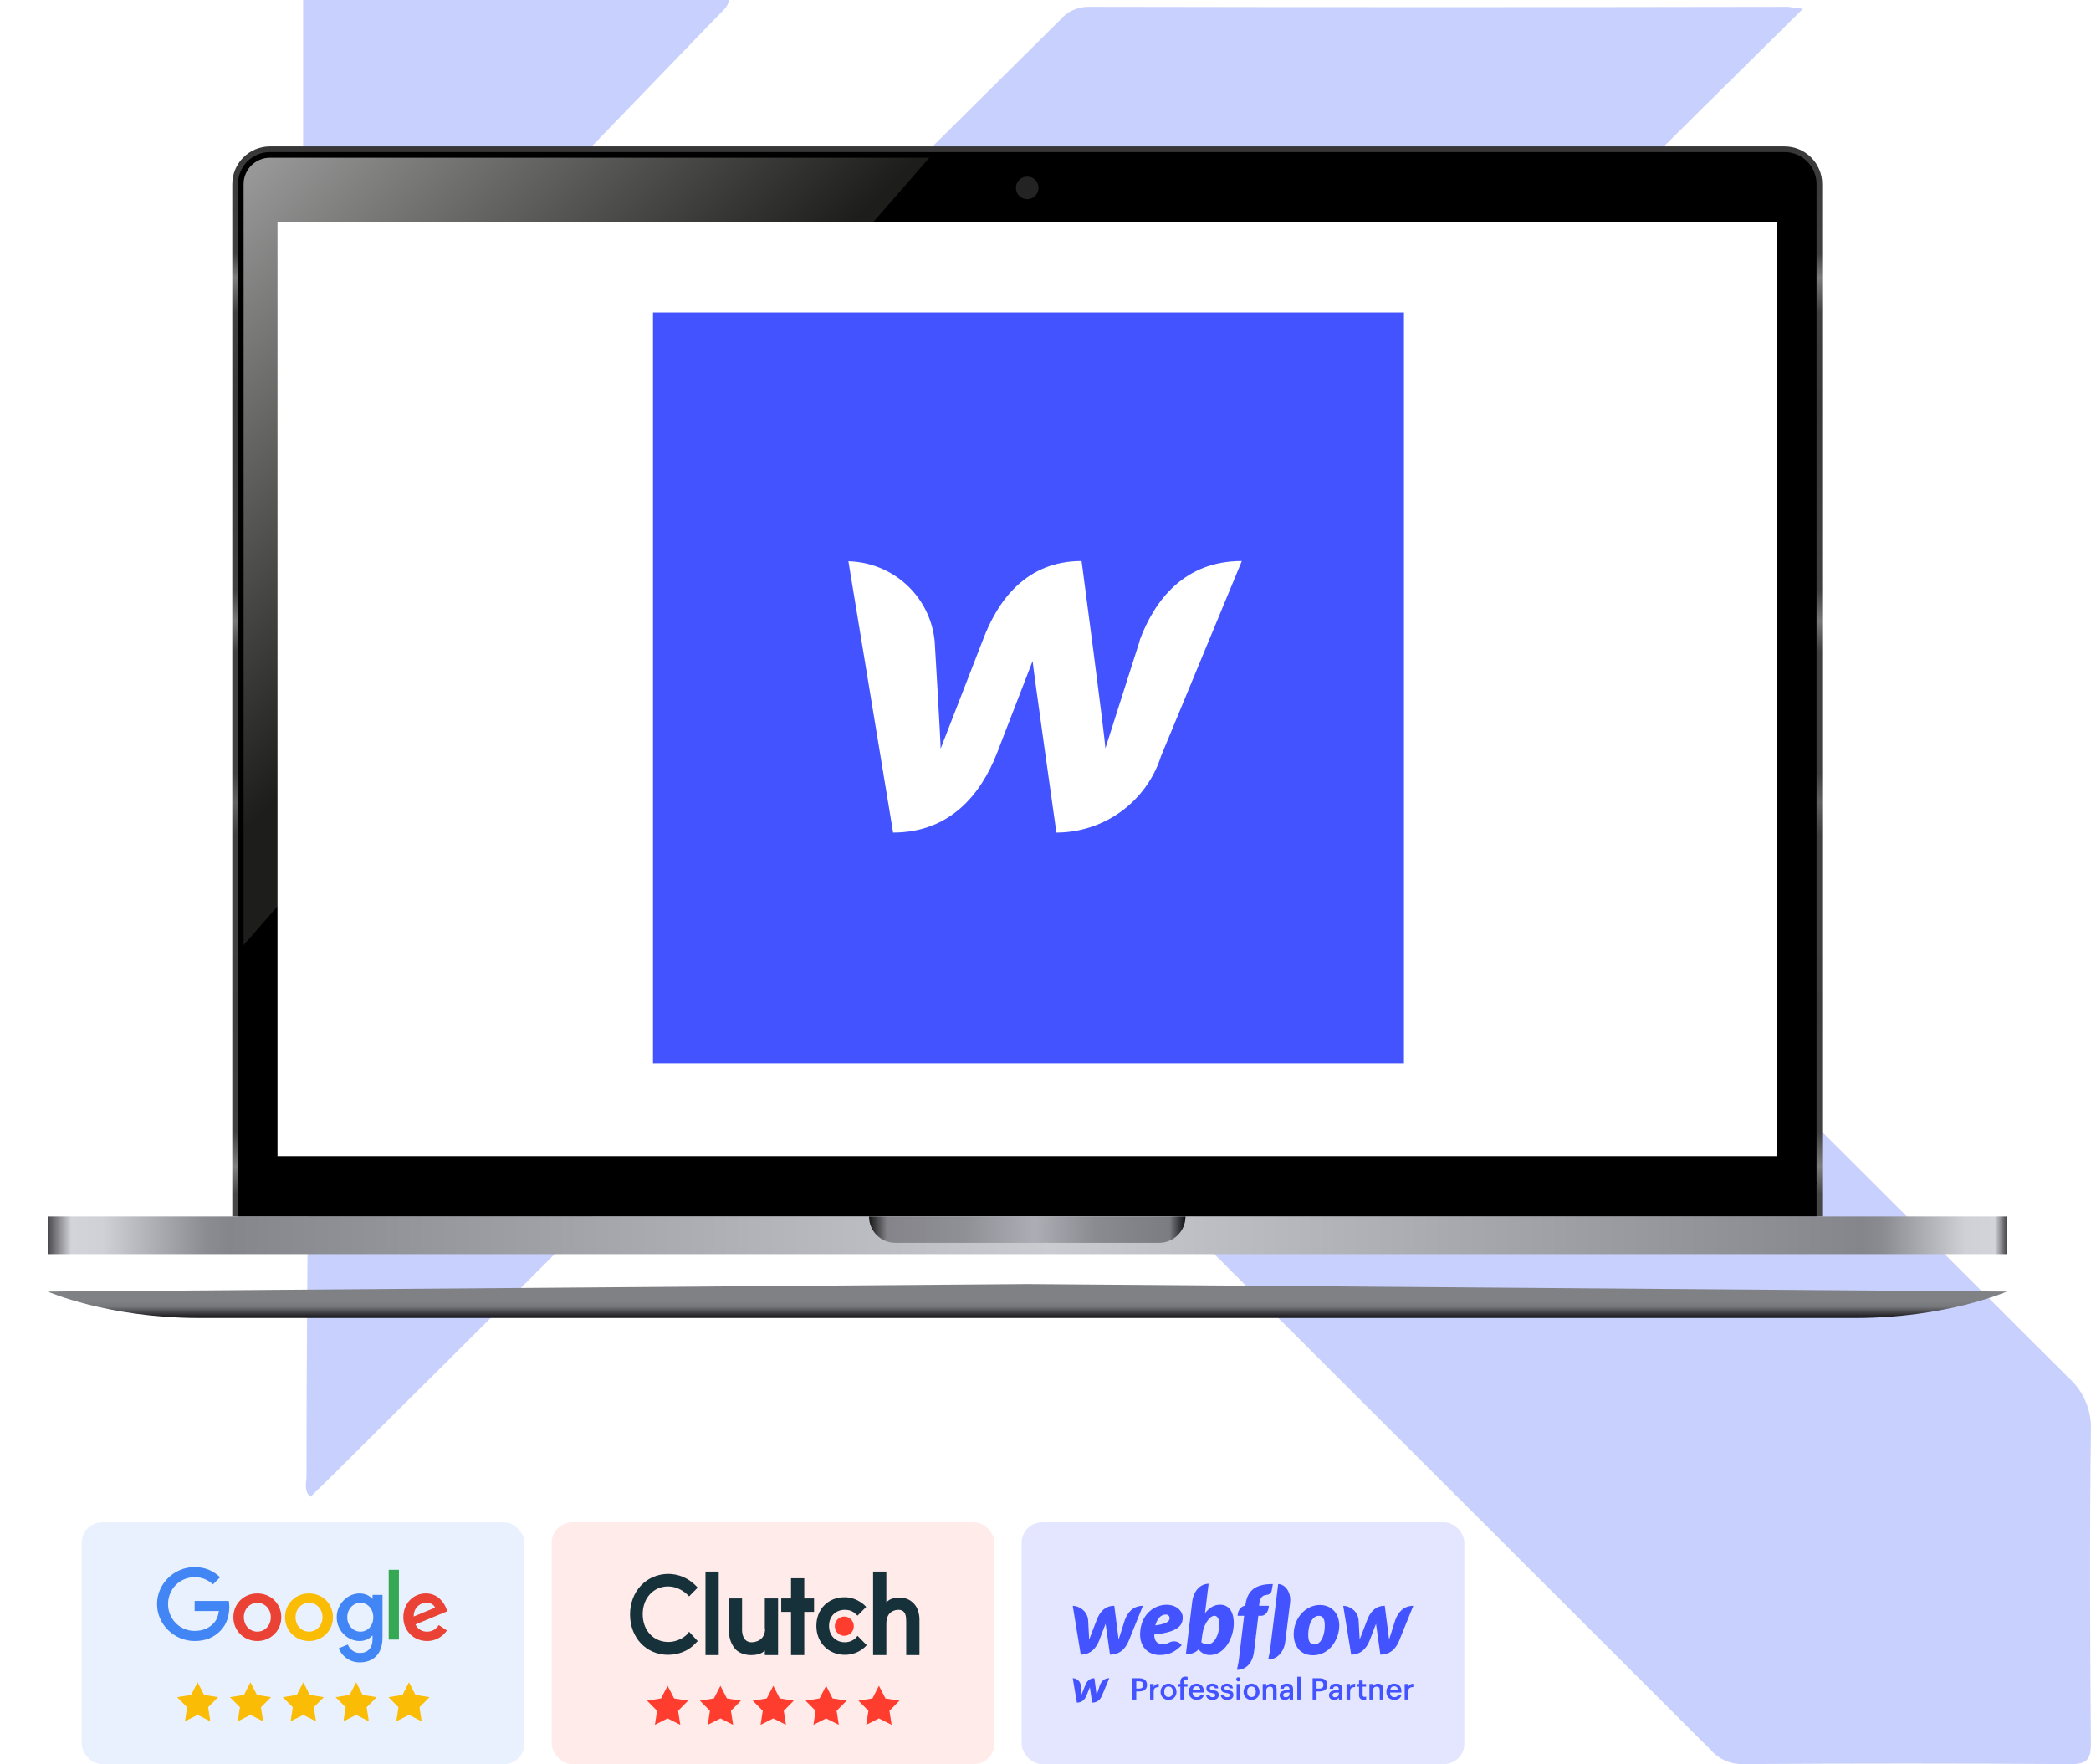 <svg width="614" height="518" viewBox="0 0 614 518" fill="none" xmlns="http://www.w3.org/2000/svg">
<path d="M214 0C213.827 2.009 212.248 3.123 211.014 4.406C171.536 45.27 132.106 86.118 92.726 126.95C91.986 127.724 91.048 128.33 89 130V0H214Z" fill="#C8D1FD"/>
<path d="M529.415 2.586C507.424 24.279 486.727 44.874 465.884 65.518C434.412 96.849 403.087 128.303 371.468 159.489C367.485 163.417 367.216 165.394 371.468 169.518C450.165 247.766 528.804 326.103 607.386 404.53C609.561 406.447 611.282 408.823 612.423 411.487C613.564 414.15 614.097 417.033 613.984 419.928C613.593 450.552 613.715 481.176 613.984 511.8C613.984 516.436 613.007 518.047 608.022 517.998C575.914 517.787 543.815 517.787 511.724 517.998C509.928 518.03 508.148 517.666 506.509 516.932C504.871 516.198 503.414 515.112 502.243 513.752C423.254 434.821 344.247 355.922 265.225 277.056C260.998 272.834 258.823 272.176 254.18 276.812C202.053 329.227 149.746 381.479 97.26 433.568C95.696 435.13 92.811 437.938 91.174 439.5C89.122 437.865 89.999 435.228 89.999 433.568C89.999 366.399 91.175 298.578 91.175 231.376C91.089 229.585 91.399 227.797 92.083 226.14C92.768 224.482 93.809 222.996 95.134 221.786C148.141 168.737 201.173 115.647 254.229 62.516C273.166 43.605 292.25 24.816 311.211 5.929C312.216 4.716 313.473 3.736 314.895 3.058C316.317 2.379 317.87 2.018 319.446 2C387.994 2.13 456.542 2.13 525.09 2C525.945 2.098 526.825 2.293 529.415 2.586Z" fill="#C8D1FD"/>
<g filter="url(#filter0_d_2148_306)">
<path d="M589.282 368.256C589.282 368.256 571.581 376 545.03 376C518.478 376 84.804 376 58.252 376C31.701 376 14 368.256 14 368.256L301.641 366.043L589.282 368.256Z" fill="url(#paint0_linear_2148_306)"/>
</g>
<path d="M535.071 357.193H68.207V54.063C68.207 47.953 73.16 43 79.27 43H524.008C530.118 43 535.071 47.953 535.071 54.063V357.193Z" fill="url(#paint1_linear_2148_306)"/>
<path d="M69.867 357.193V54.064C69.867 48.879 74.086 44.66 79.271 44.66H524.008C529.194 44.66 533.412 48.879 533.412 54.064V357.193H69.867Z" fill="black"/>
<path d="M589.282 357.193H14V368.256H589.282V357.193Z" fill="url(#paint2_linear_2148_306)"/>
<path d="M340.362 364.938H262.92C258.643 364.938 255.176 361.47 255.176 357.193H348.106C348.106 361.47 344.639 364.938 340.362 364.938Z" fill="url(#paint3_linear_2148_306)"/>
<path d="M533.412 347.236H69.867" stroke="black" stroke-width="0.5" stroke-miterlimit="10"/>
<path d="M272.876 46.318L71.527 277.538V54.062C71.527 49.792 75.001 46.318 79.272 46.318H272.876Z" fill="url(#paint4_linear_2148_306)"/>
<path d="M521.797 65.127H81.484V339.492H521.797V65.127Z" fill="white"/>
<path d="M301.639 58.487C303.472 58.487 304.958 57.002 304.958 55.169C304.958 53.336 303.472 51.85 301.639 51.85C299.806 51.85 298.32 53.336 298.32 55.169C298.32 57.002 299.806 58.487 301.639 58.487Z" fill="#232323"/>
<path d="M191.738 91.74V312.261H412.259V91.74H191.738ZM317.598 164.741C317.598 164.741 324.577 217.339 324.577 219.767L334.701 188.057H334.631C339.097 176.052 347.894 164.741 364.647 164.741L340.912 222.054C338.852 228.548 334.764 234.222 329.243 238.252C323.721 242.282 317.051 244.46 310.201 244.47C310.201 244.47 303.219 195.202 303.219 194.091L292.75 221.154C288.072 233.159 279 244.47 262.248 244.47L249.123 164.813C255.51 164.972 261.616 167.454 266.286 171.789C270.956 176.124 273.864 182.01 274.461 188.333C274.461 188.333 276.207 217.546 276.207 219.835L288.562 188.055C293.03 176.05 301.544 164.741 317.598 164.741Z" fill="#4353FF"/>
<rect x="300" y="447" width="130" height="71" rx="6" fill="#E4E6FF"/>
<rect x="162" y="447" width="130" height="71" rx="6" fill="#FFECEA"/>
<rect x="24" y="447" width="130" height="71" rx="6" fill="#E9F1FF"/>
<path d="M58.029 493.971L59.936 497.684L64.057 498.351L61.115 501.312L61.755 505.437L58.029 503.555L54.303 505.437L54.942 501.312L52 498.351L56.121 497.684L58.029 493.971Z" fill="#FBBC05"/>
<path d="M73.544 493.971L75.452 497.684L79.573 498.351L76.631 501.312L77.27 505.437L73.544 503.555L69.818 505.437L70.458 501.312L67.516 498.351L71.637 497.684L73.544 493.971Z" fill="#FBBC05"/>
<path d="M89.06 493.971L90.967 497.684L95.088 498.351L92.146 501.312L92.786 505.437L89.06 503.555L85.334 505.437L85.974 501.312L83.031 498.351L87.153 497.684L89.06 493.971Z" fill="#FBBC05"/>
<path d="M104.575 493.971L106.483 497.684L110.604 498.351L107.662 501.312L108.301 505.437L104.575 503.555L100.85 505.437L101.489 501.312L98.547 498.351L102.668 497.684L104.575 493.971Z" fill="#FBBC05"/>
<path d="M120.091 493.971L121.998 497.684L126.12 498.351L123.177 501.312L123.817 505.437L120.091 503.555L116.365 505.437L117.005 501.312L114.062 498.351L118.184 497.684L120.091 493.971Z" fill="#FBBC05"/>
<g clip-path="url(#clip0_2148_306)">
<path d="M82.597 474.872C82.597 478.898 79.439 481.864 75.562 481.864C71.686 481.864 68.527 478.898 68.527 474.872C68.527 470.819 71.686 467.881 75.562 467.881C79.439 467.881 82.597 470.819 82.597 474.872ZM79.518 474.872C79.518 472.357 77.687 470.636 75.562 470.636C73.438 470.636 71.607 472.357 71.607 474.872C71.607 477.363 73.438 479.109 75.562 479.109C77.687 479.109 79.518 477.359 79.518 474.872Z" fill="#EA4335"/>
<path d="M97.773 474.872C97.773 478.898 94.614 481.864 90.738 481.864C86.862 481.864 83.703 478.898 83.703 474.872C83.703 470.822 86.862 467.881 90.738 467.881C94.614 467.881 97.773 470.819 97.773 474.872ZM94.693 474.872C94.693 472.357 92.863 470.636 90.738 470.636C88.613 470.636 86.783 472.357 86.783 474.872C86.783 477.363 88.613 479.109 90.738 479.109C92.863 479.109 94.693 477.359 94.693 474.872Z" fill="#FBBC05"/>
<path d="M112.319 468.303V480.855C112.319 486.018 109.265 488.127 105.654 488.127C102.255 488.127 100.209 485.861 99.438 484.007L102.119 482.895C102.596 484.033 103.766 485.375 105.651 485.375C107.962 485.375 109.394 483.954 109.394 481.278V480.272H109.287C108.597 481.12 107.269 481.861 105.594 481.861C102.087 481.861 98.875 478.816 98.875 474.898C98.875 470.951 102.087 467.881 105.594 467.881C107.266 467.881 108.594 468.622 109.287 469.444H109.394V468.306H112.319V468.303ZM109.612 474.898C109.612 472.436 107.965 470.636 105.869 470.636C103.744 470.636 101.964 472.436 101.964 474.898C101.964 477.334 103.744 479.109 105.869 479.109C107.965 479.109 109.612 477.334 109.612 474.898Z" fill="#4285F4"/>
<path d="M117.14 460.945V481.434H114.137V460.945H117.14Z" fill="#34A853"/>
<path d="M128.845 477.173L131.236 478.761C130.464 479.899 128.605 481.86 125.393 481.86C121.409 481.86 118.434 478.79 118.434 474.868C118.434 470.711 121.434 467.877 125.048 467.877C128.687 467.877 130.467 470.764 131.049 472.325L131.368 473.119L121.994 476.99C122.711 478.393 123.828 479.108 125.393 479.108C126.961 479.108 128.049 478.339 128.845 477.173ZM121.488 474.657L127.754 472.063C127.41 471.19 126.373 470.582 125.152 470.582C123.587 470.582 121.409 471.959 121.488 474.657Z" fill="#EA4335"/>
<path d="M57.157 473.053V470.087H67.183C67.281 470.604 67.332 471.216 67.332 471.878C67.332 474.103 66.722 476.855 64.755 478.816C62.842 480.801 60.398 481.861 57.16 481.861C51.16 481.861 46.113 476.987 46.113 471.005C46.113 465.022 51.16 460.148 57.16 460.148C60.48 460.148 62.845 461.447 64.622 463.14L62.523 465.233C61.249 464.041 59.522 463.115 57.157 463.115C52.775 463.115 49.348 466.636 49.348 471.005C49.348 475.373 52.775 478.894 57.157 478.894C60 478.894 61.619 477.756 62.656 476.723C63.497 475.884 64.05 474.686 64.268 473.05L57.157 473.053Z" fill="#4285F4"/>
</g>
<g clip-path="url(#clip1_2148_306)">
<path d="M211.046 461.459H207.156V486H211.046V461.459Z" fill="#17313B"/>
<path d="M224.663 478.192C224.663 481.881 221.534 482.225 220.689 482.225C218.405 482.225 217.898 479.994 217.898 478.621V469.354H214.008V478.707C214.008 481.023 214.769 482.911 215.953 484.284C217.052 485.4 218.744 486 220.604 486C221.958 486 223.733 485.657 224.579 484.627V486H228.469V469.354H224.579V478.192H224.663H224.663Z" fill="#17313B"/>
<path d="M236.164 463.432H232.274V469.352H229.398V473.3H232.274V485.999H236.164V473.3H239.039V469.352H236.164V463.432Z" fill="#17313B"/>
<path d="M251.216 481.023C250.371 481.795 249.271 482.224 248.087 482.224C245.381 482.224 243.436 480.251 243.436 477.419C243.436 474.587 245.381 472.699 248.087 472.699C249.271 472.699 250.371 473.043 251.216 473.901L251.808 474.415L254.345 471.841L253.753 471.24C252.146 469.868 250.201 469.009 248.087 469.009C243.267 468.924 239.715 472.442 239.715 477.419C239.715 482.396 243.351 485.914 248.087 485.914C250.286 485.914 252.315 485.141 253.922 483.683L254.514 483.082L251.808 480.336L251.216 481.023V481.023Z" fill="#17313B"/>
<path d="M268.299 470.812C267.2 469.697 265.847 469.096 264.071 469.096C262.718 469.096 261.28 469.439 260.265 470.469V461.459H256.375V486H260.265V476.733C260.265 473.043 262.971 472.7 263.817 472.7C266.1 472.7 266.1 474.931 266.1 476.304V486H269.99V476.218C270.075 474.073 269.567 472.099 268.299 470.812L268.299 470.812Z" fill="#17313B"/>
<path d="M247.92 480.337C249.461 480.337 250.71 479.069 250.71 477.506C250.71 475.942 249.461 474.674 247.92 474.674C246.378 474.674 245.129 475.942 245.129 477.506C245.129 479.069 246.378 480.337 247.92 480.337Z" fill="#FF3D2E"/>
<path d="M201.829 479.821C200.392 481.28 198.277 482.138 196.248 482.138C191.85 482.138 188.721 478.706 188.721 473.986C188.721 469.267 191.85 465.834 196.163 465.834C198.193 465.834 200.138 466.692 201.745 468.151L202.336 468.752L204.874 466.177L204.282 465.577C202.083 463.346 199.207 462.145 196.163 462.145C189.736 462.23 185 467.293 185 474.072C185 480.851 189.736 485.913 196.163 485.913C199.292 485.913 202.252 484.712 204.282 482.481L204.874 481.881L202.336 479.135L201.829 479.821Z" fill="#17313B"/>
</g>
<path d="M196.029 495L197.936 498.713L202.057 499.38L199.115 502.342L199.755 506.467L196.029 504.584L192.303 506.467L192.942 502.342L190 499.38L194.121 498.713L196.029 495Z" fill="#FF3D2E"/>
<path d="M211.544 495L213.452 498.713L217.573 499.38L214.631 502.342L215.27 506.467L211.544 504.584L207.818 506.467L208.458 502.342L205.516 499.38L209.637 498.713L211.544 495Z" fill="#FF3D2E"/>
<path d="M227.06 495L228.967 498.713L233.088 499.38L230.146 502.342L230.786 506.467L227.06 504.584L223.334 506.467L223.974 502.342L221.031 499.38L225.153 498.713L227.06 495Z" fill="#FF3D2E"/>
<path d="M242.575 495L244.483 498.713L248.604 499.38L245.662 502.342L246.301 506.467L242.575 504.584L238.85 506.467L239.489 502.342L236.547 499.38L240.668 498.713L242.575 495Z" fill="#FF3D2E"/>
<path d="M258.091 495L259.998 498.713L264.12 499.38L261.177 502.342L261.817 506.467L258.091 504.584L254.365 506.467L255.005 502.342L252.062 499.38L256.184 498.713L258.091 495Z" fill="#FF3D2E"/>
<g clip-path="url(#clip2_2148_306)">
<path d="M347.29 474.932C347.29 473.129 345.546 471.214 342.527 471.214C339.137 471.214 335.412 473.714 334.844 478.699C334.263 483.734 337.38 485.972 340.522 485.972C343.664 485.972 345.31 484.741 346.993 483.1C345.545 481.272 343.677 482.117 343.318 482.304C342.725 482.635 342.054 482.798 341.376 482.776C340.164 482.776 338.927 482.229 338.927 479.954C346.696 479.184 347.29 476.734 347.29 474.932ZM343.443 475.23C343.393 475.79 343.17 476.747 339.236 477.282C340.065 474.322 341.649 474.099 342.378 474.099C342.525 474.093 342.671 474.118 342.807 474.174C342.943 474.23 343.065 474.314 343.166 474.421C343.267 474.528 343.344 474.656 343.392 474.795C343.439 474.935 343.456 475.083 343.442 475.23L343.443 475.23ZM330.279 475.715C330.279 475.715 328.609 480.987 328.473 481.422C328.423 480.974 327.198 471.512 327.198 471.512C324.353 471.512 322.831 473.551 322.027 475.702C322.027 475.702 319.998 480.987 319.825 481.434C319.812 481.024 319.515 475.764 319.515 475.764C319.343 473.129 316.942 471.525 315 471.525L317.35 485.861C320.332 485.847 321.94 483.822 322.782 481.67C322.782 481.67 324.576 477.008 324.65 476.795C324.662 476.995 325.937 485.859 325.937 485.859C328.931 485.859 330.539 483.957 331.405 481.881L335.599 471.524C332.642 471.525 331.083 473.551 330.279 475.715L330.279 475.715ZM358.276 471.19C356.433 471.19 355.022 472.197 353.835 473.677V473.664L354.899 465.047C352.449 465.047 350.457 467.185 350.073 470.368L348.217 485.749C349.627 485.749 351.124 485.338 351.928 484.294C352.319 484.826 352.83 485.256 353.42 485.548C354.01 485.84 354.662 485.985 355.319 485.972C359.451 485.972 362.284 481.147 362.284 476.622C362.26 472.495 360.268 471.189 358.276 471.189V471.19ZM357.893 478.587C357.459 481.112 356.061 482.827 354.713 482.827C353.352 482.827 352.771 482.217 352.771 482.217C353.03 480.004 353.191 478.649 353.686 477.48C354.181 476.311 355.356 474.447 356.581 474.447C357.781 474.447 358.325 476.051 357.893 478.587ZM372.602 471.525H369.72L369.732 471.375C369.931 469.485 370.375 468.49 371.847 468.328C372.849 468.228 373.294 467.707 373.405 467.135C373.492 466.687 373.764 465.133 373.764 465.133C367.975 465.097 366.157 467.608 365.687 471.438L365.674 471.525H365.612C364.672 471.525 363.633 472.594 363.459 473.95L363.398 474.447H365.328L363.706 487.9L363.212 490.312C363.274 490.312 363.348 490.324 363.411 490.324C366.12 490.224 367.852 488.074 368.237 484.953L369.497 474.447H370.4C371.291 474.447 372.33 473.552 372.515 472.06L372.602 471.525ZM387.597 471.276C384.269 471.276 381.127 473.738 380.162 477.605C379.197 481.472 380.656 486.047 385.555 486.047C390.442 486.047 393.263 481.285 393.263 477.319C393.263 473.377 390.603 471.276 387.597 471.276L387.597 471.276ZM388.946 478.462C388.771 480.215 388.005 482.876 385.902 482.876C383.788 482.876 384.083 479.768 384.294 478.288C384.518 476.709 385.395 474.459 387.288 474.459C388.982 474.459 389.143 476.486 388.945 478.463L388.946 478.462ZM409.705 475.715C409.705 475.715 408.035 480.987 407.899 481.422C407.849 480.974 406.624 471.512 406.624 471.512C403.779 471.512 402.257 473.551 401.453 475.702C401.453 475.702 399.424 480.987 399.251 481.434C399.238 481.024 398.942 475.764 398.942 475.764C398.767 473.128 396.368 471.525 394.426 471.525L396.764 485.86C399.746 485.848 401.354 483.821 402.195 481.67C402.195 481.67 403.989 477.008 404.051 476.795C404.076 476.995 405.338 485.859 405.338 485.859C408.332 485.859 409.94 483.957 410.806 481.881L415 471.525C412.055 471.525 410.498 473.551 409.705 475.715L409.705 475.715ZM375.323 465.134L372.899 484.791L372.404 487.216C372.466 487.216 372.54 487.229 372.603 487.229C375.213 487.191 377.069 484.891 377.415 481.994L378.813 470.717C379.234 467.272 377.192 465.134 375.323 465.134Z" fill="#4353FF"/>
<path d="M322.954 494.873C322.954 494.873 322.082 497.511 322.017 497.735C321.992 497.51 321.356 492.771 321.356 492.771C319.869 492.771 319.078 493.788 318.66 494.873C318.66 494.873 317.601 497.52 317.515 497.744C317.51 497.535 317.354 494.903 317.354 494.903C317.263 493.579 316.013 492.776 315 492.776L316.219 499.958C317.777 499.954 318.613 498.936 319.052 497.856C319.052 497.856 319.985 495.521 320.025 495.414C320.035 495.516 320.697 499.958 320.697 499.958C322.254 499.958 323.096 499.005 323.55 497.963L325.727 492.771C324.184 492.771 323.373 493.788 322.954 494.873Z" fill="#4353FF"/>
<path d="M332.497 499.043H333.654V496.663H334.525C335.857 496.663 336.806 496.077 336.806 494.756V494.721C336.806 493.408 335.892 492.787 334.499 492.787H332.496L332.497 499.043ZM333.654 495.823V493.688H334.5C335.24 493.688 335.675 493.977 335.675 494.72V494.755C335.675 495.447 335.266 495.823 334.5 495.823L333.654 495.823ZM337.715 499.043H338.769V496.663C338.769 495.692 339.326 495.394 340.249 495.386V494.397C339.937 494.38 339.628 494.46 339.363 494.626C339.098 494.791 338.891 495.036 338.769 495.324V494.467H337.715V499.043ZM343.129 498.308C342.328 498.308 341.866 497.722 341.866 496.786V496.716C341.866 495.771 342.345 495.202 343.129 495.202C343.912 495.202 344.382 495.78 344.382 496.725V496.786C344.382 497.722 343.912 498.308 343.129 498.308ZM343.12 499.131C343.431 499.146 343.743 499.095 344.033 498.982C344.324 498.869 344.588 498.696 344.809 498.474C345.029 498.253 345.202 497.987 345.314 497.695C345.426 497.403 345.477 497.09 345.462 496.777V496.707C345.459 496.084 345.209 495.487 344.768 495.049C344.327 494.611 343.731 494.366 343.111 494.37C342.491 494.373 341.897 494.624 341.461 495.068C341.025 495.511 340.782 496.11 340.786 496.733V496.803C340.773 497.114 340.826 497.423 340.939 497.712C341.052 498.002 341.224 498.264 341.443 498.483C341.663 498.702 341.925 498.872 342.214 498.984C342.503 499.095 342.811 499.146 343.12 499.131ZM346.597 499.043H347.65V495.263H348.686V494.467H347.65V493.81C347.65 493.417 347.824 493.135 348.251 493.135C348.414 493.134 348.576 493.161 348.73 493.214V492.393C348.536 492.329 348.333 492.3 348.129 492.305C347.154 492.305 346.597 492.848 346.597 493.855V494.468H345.979V495.264H346.597V499.043ZM351.401 499.131C352.568 499.131 353.343 498.606 353.491 497.643H352.471C352.392 498.09 352.062 498.343 351.426 498.343C350.642 498.343 350.207 497.853 350.172 496.987H353.507V496.681C353.507 495.044 352.487 494.37 351.356 494.37C350.059 494.37 349.093 495.315 349.093 496.733V496.803C349.094 498.247 350.06 499.131 351.401 499.131ZM350.191 496.278C350.295 495.569 350.722 495.141 351.358 495.141C352.011 495.141 352.411 495.491 352.463 496.278H350.191ZM356.05 499.131C357.217 499.131 357.87 498.597 357.87 497.67C357.87 496.698 357.234 496.436 356.164 496.27C355.441 496.147 355.223 496.016 355.223 495.683C355.223 495.358 355.493 495.141 355.946 495.141C356.433 495.141 356.669 495.333 356.756 495.753H357.731C357.618 494.721 356.877 494.371 355.946 494.371C355.093 494.371 354.239 494.826 354.239 495.746C354.239 496.603 354.683 496.946 355.885 497.137C356.557 497.251 356.86 497.391 356.86 497.767C356.86 498.152 356.608 498.353 356.042 498.353C355.423 498.353 355.188 498.082 355.136 497.618H354.144C354.187 498.588 354.875 499.131 356.05 499.131ZM360.354 499.131C361.52 499.131 362.173 498.597 362.173 497.67C362.173 496.698 361.538 496.436 360.467 496.27C359.744 496.147 359.527 496.016 359.527 495.683C359.527 495.358 359.797 495.141 360.249 495.141C360.737 495.141 360.972 495.333 361.059 495.753H362.034C361.921 494.721 361.181 494.371 360.249 494.371C359.396 494.371 358.543 494.826 358.543 495.746C358.543 496.603 358.987 496.946 360.188 497.137C360.86 497.251 361.164 497.391 361.164 497.767C361.164 498.152 360.911 498.353 360.345 498.353C359.727 498.353 359.492 498.082 359.44 497.618H358.447C358.49 498.588 359.176 499.131 360.353 499.131H360.354ZM363.124 499.043H364.176V494.467H363.123L363.124 499.043ZM363.638 493.714C363.757 493.71 363.872 493.671 363.969 493.601C364.065 493.532 364.139 493.435 364.182 493.323C364.224 493.211 364.233 493.089 364.207 492.973C364.181 492.856 364.121 492.75 364.035 492.667C363.949 492.584 363.841 492.529 363.724 492.507C363.607 492.486 363.486 492.5 363.376 492.547C363.267 492.595 363.174 492.673 363.109 492.774C363.044 492.874 363.01 492.991 363.011 493.111C363.012 493.192 363.029 493.272 363.061 493.346C363.093 493.421 363.139 493.488 363.198 493.544C363.256 493.6 363.325 493.644 363.4 493.674C363.475 493.703 363.556 493.716 363.637 493.714L363.638 493.714ZM367.499 498.308C366.698 498.308 366.237 497.722 366.237 496.786V496.716C366.237 495.771 366.716 495.202 367.499 495.202C368.283 495.202 368.753 495.78 368.753 496.725V496.786C368.752 497.722 368.281 498.308 367.498 498.308H367.499ZM367.49 499.131C367.802 499.146 368.113 499.095 368.404 498.982C368.695 498.869 368.959 498.696 369.179 498.474C369.4 498.253 369.572 497.987 369.684 497.695C369.797 497.403 369.847 497.09 369.833 496.777V496.707C369.829 496.084 369.579 495.487 369.139 495.049C368.698 494.611 368.101 494.366 367.481 494.37C366.861 494.373 366.268 494.624 365.832 495.068C365.396 495.511 365.153 496.11 365.156 496.733V496.803C365.144 497.114 365.196 497.423 365.309 497.712C365.422 498.001 365.594 498.264 365.814 498.483C366.033 498.701 366.295 498.872 366.584 498.984C366.872 499.095 367.181 499.145 367.49 499.131H367.49ZM370.784 499.043H371.838V496.348C371.826 496.203 371.846 496.057 371.895 495.92C371.945 495.783 372.023 495.659 372.124 495.555C372.226 495.451 372.349 495.371 372.484 495.319C372.619 495.267 372.764 495.245 372.909 495.254C373.535 495.254 373.814 495.569 373.814 496.261V499.043H374.868V496.164C374.868 494.904 374.223 494.371 373.309 494.371C373.011 494.353 372.715 494.421 372.454 494.567C372.194 494.712 371.98 494.93 371.838 495.193V494.467H370.783L370.784 499.043ZM377.275 499.131C377.542 499.15 377.811 499.101 378.054 498.988C378.298 498.875 378.509 498.701 378.668 498.483V499.043H379.704V496.042C379.704 494.791 378.903 494.371 377.884 494.371C376.866 494.371 376.021 494.817 375.934 495.884H376.954C377.006 495.429 377.277 495.167 377.824 495.167C378.443 495.167 378.652 495.473 378.652 496.086V496.322H378.086C376.78 496.322 375.752 496.707 375.752 497.774C375.75 498.728 376.438 499.131 377.274 499.131H377.275ZM377.527 498.37C377.005 498.37 376.796 498.116 376.796 497.731C376.796 497.171 377.31 496.987 378.111 496.987H378.65V497.442C378.65 498.028 378.17 498.37 377.526 498.37H377.527ZM380.937 499.045H381.991V492.35H380.937V499.045ZM385.437 499.045H386.595V496.663H387.466C388.798 496.663 389.747 496.077 389.747 494.756V494.721C389.747 493.408 388.833 492.787 387.439 492.787H385.437V499.045ZM386.595 495.824V493.688H387.441C388.181 493.688 388.616 493.977 388.616 494.72V494.755C388.616 495.447 388.207 495.823 387.441 495.823L386.595 495.824ZM391.764 499.131C392.031 499.15 392.3 499.101 392.543 498.988C392.787 498.875 392.998 498.701 393.157 498.483V499.043H394.193V496.042C394.193 494.791 393.392 494.371 392.373 494.371C391.354 494.371 390.51 494.817 390.423 495.884H391.443C391.495 495.429 391.766 495.167 392.313 495.167C392.931 495.167 393.14 495.473 393.14 496.086V496.322H392.574C391.269 496.322 390.241 496.707 390.241 497.774C390.239 498.728 390.927 499.131 391.764 499.131ZM392.016 498.37C391.494 498.37 391.285 498.116 391.285 497.731C391.285 497.171 391.798 496.987 392.599 496.987H393.139V497.442C393.139 498.028 392.659 498.37 392.015 498.37H392.016ZM395.399 499.045H396.453V496.663C396.453 495.692 397.01 495.394 397.933 495.386V494.397C397.621 494.38 397.312 494.46 397.047 494.626C396.782 494.791 396.574 495.036 396.453 495.324V494.467H395.399V499.045ZM400.452 499.123C400.695 499.129 400.937 499.09 401.166 499.01V498.17C401.003 498.233 400.828 498.263 400.653 498.257C400.322 498.257 400.13 498.073 400.13 497.671V495.263H401.131V494.467H400.13V493.46H399.077V494.467H398.468V495.263H399.077V497.766C399.077 498.632 399.547 499.122 400.452 499.122V499.123ZM402.117 499.045H403.17V496.348C403.158 496.203 403.178 496.057 403.227 495.92C403.277 495.783 403.355 495.659 403.457 495.555C403.558 495.451 403.681 495.371 403.816 495.319C403.952 495.267 404.096 495.245 404.241 495.254C404.868 495.254 405.146 495.569 405.146 496.261V499.043H406.2V496.164C406.2 494.904 405.556 494.371 404.641 494.371C404.344 494.353 404.047 494.421 403.786 494.567C403.526 494.712 403.312 494.93 403.17 495.193V494.467H402.117L402.117 499.045ZM409.417 499.132C410.583 499.132 411.358 498.607 411.506 497.645H410.486C410.408 498.091 410.077 498.345 409.442 498.345C408.658 498.345 408.223 497.855 408.188 496.988H411.523V496.681C411.523 495.044 410.503 494.37 409.372 494.37C408.075 494.37 407.108 495.315 407.108 496.733V496.803C407.11 498.247 408.076 499.131 409.417 499.131V499.132ZM408.206 496.278C408.311 495.569 408.737 495.141 409.373 495.141C410.026 495.141 410.426 495.491 410.479 496.278H408.206ZM412.465 499.043H413.519V496.663C413.519 495.692 414.076 495.394 414.999 495.386V494.397C414.687 494.38 414.377 494.46 414.113 494.626C413.848 494.791 413.64 495.036 413.519 495.324V494.467H412.465V499.043Z" fill="#4353FF"/>
</g>
<defs>
<filter id="filter0_d_2148_306" x="0" y="363.043" width="603.281" height="37.957" filterUnits="userSpaceOnUse" color-interpolation-filters="sRGB">
<feFlood flood-opacity="0" result="BackgroundImageFix"/>
<feColorMatrix in="SourceAlpha" type="matrix" values="0 0 0 0 0 0 0 0 0 0 0 0 0 0 0 0 0 0 127 0" result="hardAlpha"/>
<feOffset dy="11"/>
<feGaussianBlur stdDeviation="7"/>
<feComposite in2="hardAlpha" operator="out"/>
<feColorMatrix type="matrix" values="0 0 0 0 0 0 0 0 0 0 0 0 0 0 0 0 0 0 0.35 0"/>
<feBlend mode="normal" in2="BackgroundImageFix" result="effect1_dropShadow_2148_306"/>
<feBlend mode="normal" in="SourceGraphic" in2="effect1_dropShadow_2148_306" result="shape"/>
</filter>
<linearGradient id="paint0_linear_2148_306" x1="301.641" y1="368.27" x2="301.641" y2="376.196" gradientUnits="userSpaceOnUse">
<stop offset="0.356" stop-color="#808185"/>
<stop offset="0.504" stop-color="#78797D"/>
<stop offset="0.544" stop-color="#7A7B7F"/>
<stop offset="1" stop-color="#0D0C11"/>
</linearGradient>
<linearGradient id="paint1_linear_2148_306" x1="301.639" y1="43" x2="301.639" y2="364.053" gradientUnits="userSpaceOnUse">
<stop offset="0" stop-color="#363636"/>
<stop offset="0.009" stop-color="#3A3A3A"/>
<stop offset="0.098" stop-color="#404040"/>
<stop offset="0.12" stop-color="#7D7D7D"/>
<stop offset="0.152" stop-color="#404040"/>
<stop offset="0.238" stop-color="#383838"/>
<stop offset="0.406" stop-color="#404040"/>
<stop offset="0.434" stop-color="#797979"/>
<stop offset="0.462" stop-color="#404040"/>
<stop offset="0.573" stop-color="#404040"/>
<stop offset="0.6" stop-color="#626262"/>
<stop offset="0.629" stop-color="#404040"/>
<stop offset="0.692" stop-color="#404040"/>
<stop offset="0.79" stop-color="#3D3D3D"/>
<stop offset="0.901" stop-color="#404040"/>
<stop offset="0.933" stop-color="#7E7E7E"/>
<stop offset="0.958" stop-color="#474747"/>
</linearGradient>
<linearGradient id="paint2_linear_2148_306" x1="14" y1="362.725" x2="589.282" y2="362.725" gradientUnits="userSpaceOnUse">
<stop stop-color="#49484D"/>
<stop offset="0.012" stop-color="#D3D4D9"/>
<stop offset="0.028" stop-color="#D0D1D6"/>
<stop offset="0.08" stop-color="#8C8D92"/>
<stop offset="0.092" stop-color="#85868B"/>
<stop offset="0.511" stop-color="#CBCCD2"/>
<stop offset="0.926" stop-color="#85868B"/>
<stop offset="0.937" stop-color="#8B8C91"/>
<stop offset="0.979" stop-color="#D0D1D6"/>
<stop offset="0.994" stop-color="#D3D4D9"/>
<stop offset="1" stop-color="#454449"/>
</linearGradient>
<linearGradient id="paint3_linear_2148_306" x1="255.176" y1="361.065" x2="348.106" y2="361.065" gradientUnits="userSpaceOnUse">
<stop stop-color="#161617"/>
<stop offset="0.058" stop-color="#84848A"/>
<stop offset="0.301" stop-color="#8F8F96"/>
<stop offset="0.524" stop-color="#ADADB5"/>
<stop offset="0.716" stop-color="#8A8B91"/>
<stop offset="0.95" stop-color="#7B7C81"/>
<stop offset="1" stop-color="#0D0C11"/>
</linearGradient>
<linearGradient id="paint4_linear_2148_306" x1="62.222" y1="51.949" x2="162.972" y2="152.699" gradientUnits="userSpaceOnUse">
<stop offset="0" stop-color="#9E9E9E"/>
<stop offset="1" stop-color="#1D1D1B"/>
</linearGradient>
<clipPath id="clip0_2148_306">
<rect width="86" height="29" fill="white" transform="translate(46 460)"/>
</clipPath>
<clipPath id="clip1_2148_306">
<rect width="85" height="26" fill="white" transform="translate(185 460)"/>
</clipPath>
<clipPath id="clip2_2148_306">
<rect width="100" height="35" fill="white" transform="translate(315 465)"/>
</clipPath>
</defs>
</svg>

